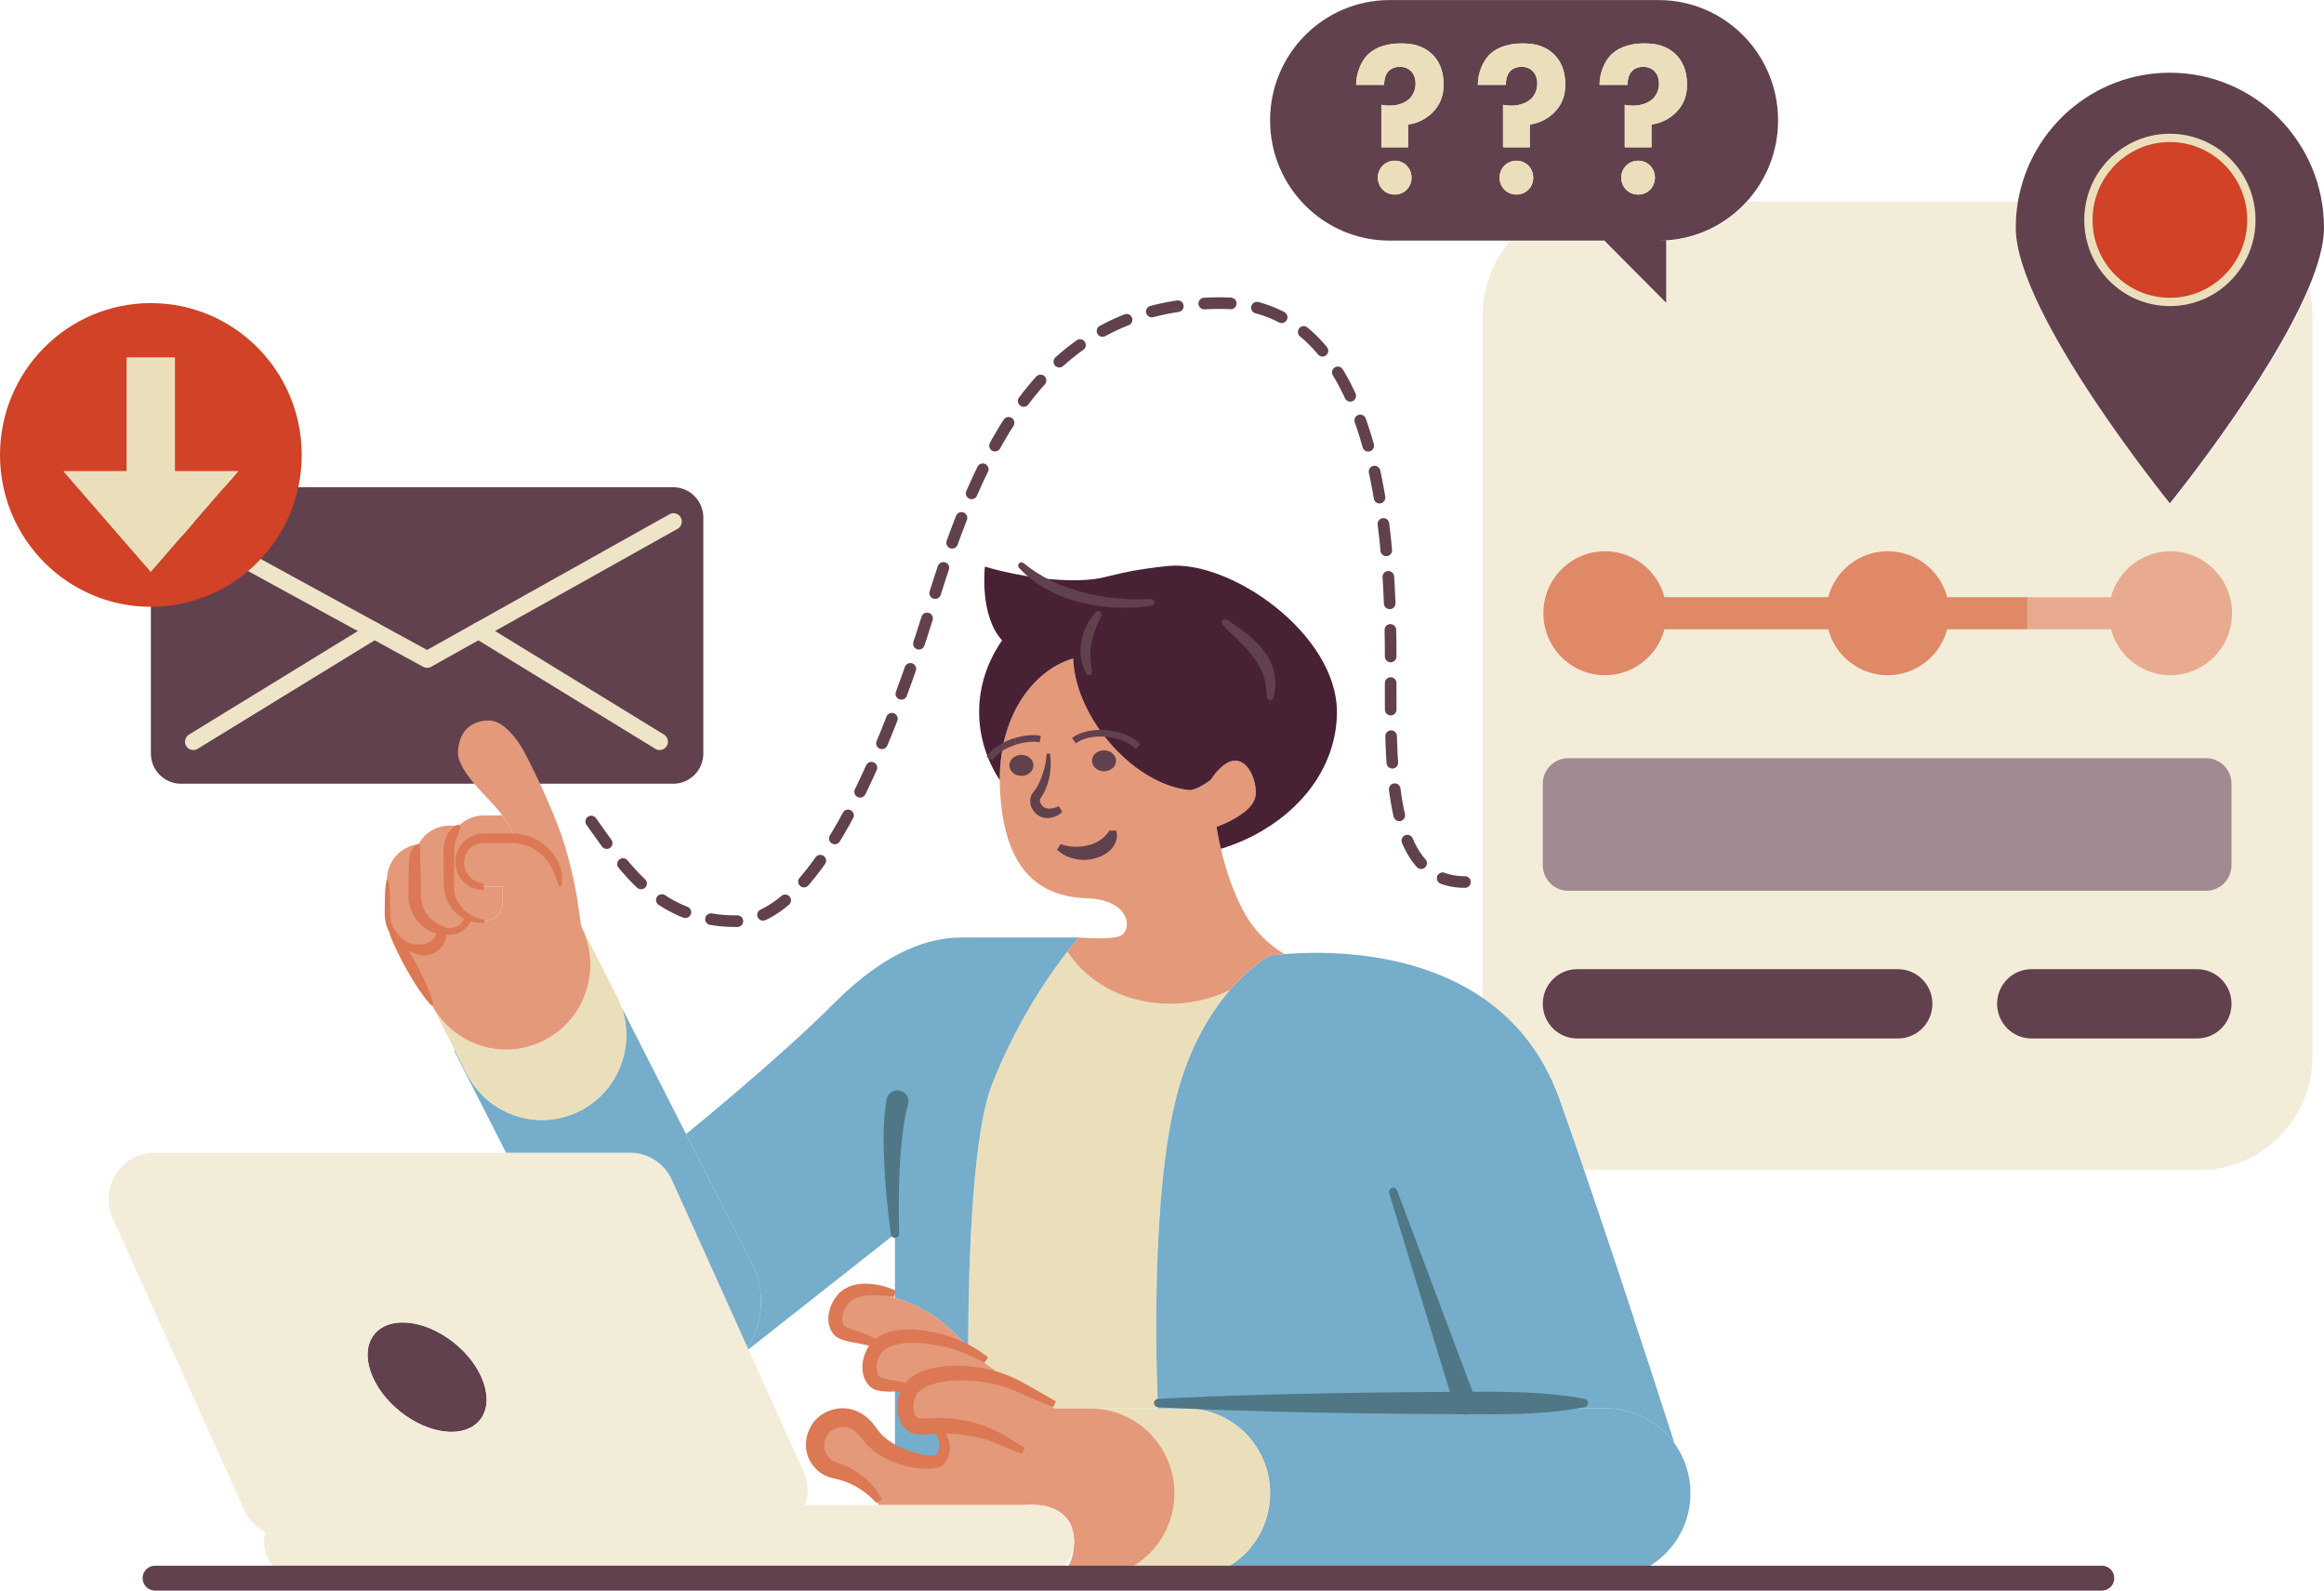 <?xml version="1.0" encoding="UTF-8"?>
<svg width="1400px" height="958px" viewBox="0 0 1400 958" version="1.1" xmlns="http://www.w3.org/2000/svg" xmlns:xlink="http://www.w3.org/1999/xlink">
    <title>sherpa-benefit-proactive</title>
    <g id="Page-1" stroke="none" stroke-width="1" fill="none" fill-rule="evenodd">
        <g id="Artboard" transform="translate(-255, -6170)">
            <g id="sherpa-benefit-proactive" transform="translate(255, 6170.045)">
                <path d="M423.693,311.629 L423.693,453.708 C423.693,463.781 415.583,471.941 405.564,471.941 L109.013,471.941 C98.994,471.941 90.884,463.781 90.884,453.708 L90.884,311.629 C90.884,301.557 98.994,293.386 109.013,293.386 L405.564,293.386 C410.574,293.386 415.103,295.429 418.383,298.729 C421.663,302.03 423.693,306.588 423.693,311.629" id="Fill-1" fill="#61414D"></path>
                <path d="M356.151,494.693 C377.461,524.714 397.705,554.736 443.521,554.736 C489.337,554.736 530.891,461.257 560.724,365.395 C590.558,269.533 628.915,182.489 735.464,182.489 C842.013,182.489 837.751,358.516 837.751,413.202 C837.751,467.888 837.751,531.147 882.501,531.147" id="Stroke-3" stroke="#61414D" stroke-width="7" stroke-linecap="round" stroke-linejoin="round" stroke-dasharray="16"></path>
                <path d="M1307.506,406.617 C1290.337,406.617 1275.898,394.894 1271.658,378.966 L1173.025,378.966 C1168.785,394.894 1154.346,406.617 1137.177,406.617 C1120.008,406.617 1105.569,394.894 1101.33,378.966 L1002.696,378.966 C998.456,394.894 984.017,406.617 966.848,406.617 C946.339,406.617 929.73,389.903 929.73,369.266 C929.73,348.638 946.339,331.915 966.848,331.915 C984.017,331.915 998.466,343.647 1002.696,359.576 L1101.33,359.576 C1105.559,343.647 1120.008,331.915 1137.177,331.915 C1154.346,331.915 1168.795,343.647 1173.025,359.576 L1271.658,359.576 C1275.888,343.647 1290.337,331.915 1307.506,331.915 C1328.005,331.915 1344.624,348.638 1344.624,369.266 C1344.624,389.903 1328.005,406.617 1307.506,406.617 M1391.081,173.635 C1367.593,229.42 1307.506,303.388 1307.506,303.388 C1307.506,303.388 1214.662,189.101 1214.662,137.511 C1214.662,132.007 1215.132,126.624 1216.042,121.381 L1052.853,121.381 C1052.053,122.267 1051.233,123.142 1050.393,123.988 C1037.364,137.089 1019.375,145.199 999.496,145.199 L1004.106,145.199 L1004.106,182.691 L966.848,145.199 L909.652,145.199 C899.382,157.193 893.173,172.8 893.173,189.875 L893.173,636.067 C893.173,673.901 923.651,704.571 961.238,704.571 L1324.935,704.571 C1362.533,704.571 1393.011,673.901 1393.011,636.067 L1393.011,189.875 C1393.011,184.281 1392.341,178.837 1391.081,173.635" id="Fill-5" fill="#F3ECD9"></path>
                <path d="M1307.166,181.796 C1280.058,181.796 1258.079,159.679 1258.079,132.4 C1258.079,128.486 1258.529,124.682 1259.389,121.04 C1264.479,99.235 1283.938,83.004 1307.166,83.004 C1333.084,83.004 1354.313,103.22 1356.123,128.828 C1356.213,130.005 1356.253,131.203 1356.253,132.4 C1356.253,159.679 1334.275,181.796 1307.166,181.796 M1307.166,43.742 C1261.359,43.742 1223.292,77.128 1215.702,121.04 C1214.792,126.282 1214.322,131.666 1214.322,137.17 C1214.322,188.759 1307.166,303.046 1307.166,303.046 C1307.166,303.046 1367.252,229.079 1390.741,173.293 C1396.45,159.739 1400,147.262 1400,137.17 C1400,85.57 1358.433,43.742 1307.166,43.742" id="Fill-7" fill="#61414D"></path>
                <path d="M1356.253,132.4 C1356.253,159.679 1334.275,181.796 1307.166,181.796 C1280.058,181.796 1258.08,159.679 1258.08,132.4 C1258.08,128.486 1258.529,124.682 1259.39,121.04 C1264.479,99.235 1283.938,83.004 1307.166,83.004 C1333.085,83.004 1354.313,103.219 1356.123,128.828 C1356.213,130.005 1356.253,131.203 1356.253,132.4" id="Fill-9" fill="#D14226"></path>
                <path d="M1356.253,132.4 C1356.253,159.679 1334.275,181.796 1307.166,181.796 C1280.058,181.796 1258.08,159.679 1258.08,132.4 C1258.08,128.486 1258.529,124.682 1259.39,121.04 C1264.479,99.235 1283.938,83.004 1307.166,83.004 C1333.085,83.004 1354.313,103.219 1356.123,128.828 C1356.213,130.005 1356.253,131.203 1356.253,132.4 Z" id="Stroke-11" stroke="#EBDFBB" stroke-width="5"></path>
                <path d="M271.922,862.268 C253.843,862.268 232.635,847.517 224.555,829.324 C216.476,811.131 224.575,796.39 242.654,796.39 C260.733,796.39 281.941,811.131 290.021,829.324 C298.1,847.517 290.001,862.268 271.922,862.268" id="Fill-13" fill="#61414D"></path>
                <path d="M1344.623,369.266 C1344.623,389.904 1328.004,406.617 1307.505,406.617 C1290.336,406.617 1275.897,394.895 1271.658,378.966 L1221.331,378.966 L1221.331,359.576 L1271.658,359.576 C1275.888,343.647 1290.336,331.915 1307.505,331.915 C1328.004,331.915 1344.623,348.638 1344.623,369.266" id="Fill-15" fill="#E8AB8F"></path>
                <path d="M1221.332,359.576 L1221.332,378.966 L1173.025,378.966 C1168.785,394.895 1154.346,406.617 1137.177,406.617 C1120.008,406.617 1105.569,394.895 1101.33,378.966 L1002.696,378.966 C998.456,394.895 984.017,406.617 966.848,406.617 C946.34,406.617 929.731,389.904 929.731,369.266 C929.731,348.638 946.34,331.915 966.848,331.915 C984.017,331.915 998.466,343.647 1002.696,359.576 L1101.33,359.576 C1105.559,343.647 1120.008,331.915 1137.177,331.915 C1154.346,331.915 1168.795,343.647 1173.025,359.576 L1221.332,359.576 Z" id="Fill-17" fill="#DF8967"></path>
                <path d="M1009.655,67.629 C1006.405,70.899 1001.475,74.029 994.856,74.944 L994.856,88.659 L978.767,88.659 L978.767,63.061 C980.327,63.453 982.017,63.584 983.827,63.584 C988.886,63.584 993.306,61.883 996.026,59.146 C997.976,57.054 999.406,53.924 999.406,50.392 C999.406,46.87 998.236,44.385 996.676,42.825 C995.246,41.387 993.176,40.209 989.926,40.209 C986.166,40.209 984.087,41.779 983.307,42.564 C981.887,43.872 980.457,46.478 980.457,51.046 L963.588,51.046 C963.588,44.254 966.438,37.342 970.077,33.417 C973.577,29.765 979.677,26.112 990.576,26.112 C997.326,26.112 1004.075,27.41 1009.525,32.763 C1013.155,36.295 1016.274,42.041 1016.274,50.785 C1016.274,57.838 1014.065,63.192 1009.655,67.629 M986.816,117.125 C981.107,117.125 976.687,112.688 976.687,106.942 C976.687,101.197 981.107,96.749 986.816,96.749 C992.526,96.749 996.936,101.197 996.936,106.942 C996.936,112.688 992.526,117.125 986.816,117.125 M936.34,67.629 C933.09,70.899 928.16,74.029 921.54,74.944 L921.54,88.659 L905.451,88.659 L905.451,63.061 C907.011,63.453 908.691,63.584 910.511,63.584 C915.571,63.584 919.981,61.883 922.71,59.146 C924.66,57.054 926.08,53.924 926.08,50.392 C926.08,46.87 924.92,44.385 923.361,42.825 C921.93,41.387 919.851,40.209 916.611,40.209 C912.851,40.209 910.771,41.779 909.991,42.564 C908.561,43.872 907.142,46.478 907.142,51.046 L890.272,51.046 C890.272,44.254 893.122,37.342 896.752,33.417 C900.262,29.765 906.362,26.112 917.261,26.112 C924.01,26.112 930.76,27.41 936.21,32.763 C939.839,36.295 942.949,42.041 942.949,50.785 C942.949,57.838 940.749,63.192 936.34,67.629 M913.501,117.125 C907.791,117.125 903.372,112.688 903.372,106.942 C903.372,101.197 907.791,96.749 913.501,96.749 C919.211,96.749 923.62,101.197 923.62,106.942 C923.62,112.688 919.211,117.125 913.501,117.125 M863.014,67.629 C859.774,70.899 854.845,74.029 848.225,74.944 L848.225,88.659 L832.136,88.659 L832.136,63.061 C833.686,63.453 835.376,63.584 837.196,63.584 C842.256,63.584 846.665,61.883 849.395,59.146 C851.335,57.054 852.765,53.924 852.765,50.392 C852.765,46.87 851.595,44.385 850.045,42.825 C848.615,41.387 846.535,40.209 843.296,40.209 C839.526,40.209 837.456,41.779 836.676,42.564 C835.246,43.872 833.816,46.478 833.816,51.046 L816.947,51.046 C816.947,44.254 819.807,37.342 823.437,33.417 C826.947,29.765 833.046,26.112 843.945,26.112 C850.695,26.112 857.435,27.41 862.884,32.763 C866.524,36.295 869.634,42.041 869.634,50.785 C869.634,57.838 867.434,63.192 863.014,67.629 M840.176,117.125 C834.466,117.125 830.056,112.688 830.056,106.942 C830.056,101.197 834.466,96.749 840.176,96.749 C845.885,96.749 850.305,101.197 850.305,106.942 C850.305,112.688 845.885,117.125 840.176,117.125 M999.156,0 L837.086,0 C817.207,0 799.218,8.111 786.189,21.212 C773.17,34.323 765.111,52.425 765.111,72.429 C765.111,112.426 797.339,144.857 837.086,144.857 L966.508,144.857 L1003.765,182.349 L1003.765,144.857 L999.156,144.857 C1019.034,144.857 1037.023,136.747 1050.052,123.646 C1050.892,122.8 1051.712,121.925 1052.512,121.04 C1064.081,108.18 1071.131,91.134 1071.131,72.429 C1071.131,32.431 1038.903,0 999.156,0" id="Fill-19" fill="#61414D"></path>
                <path d="M942.949,50.785 C942.949,57.839 940.749,63.192 936.34,67.629 C933.09,70.9 928.16,74.029 921.54,74.944 L921.54,88.659 L905.451,88.659 L905.451,63.061 C907.011,63.453 908.691,63.584 910.511,63.584 C915.571,63.584 919.98,61.884 922.71,59.147 C924.66,57.054 926.08,53.924 926.08,50.393 C926.08,46.871 924.92,44.385 923.36,42.826 C921.93,41.387 919.851,40.21 916.611,40.21 C912.851,40.21 910.771,41.779 909.991,42.564 C908.561,43.872 907.142,46.478 907.142,51.046 L890.272,51.046 C890.272,44.254 893.122,37.342 896.752,33.417 C900.262,29.765 906.361,26.112 917.261,26.112 C924.01,26.112 930.76,27.41 936.209,32.763 C939.839,36.295 942.949,42.041 942.949,50.785" id="Fill-21" fill="#EBDFBB"></path>
                <path d="M850.305,106.942 C850.305,112.688 845.885,117.125 840.176,117.125 C834.466,117.125 830.056,112.688 830.056,106.942 C830.056,101.196 834.466,96.749 840.176,96.749 C845.885,96.749 850.305,101.196 850.305,106.942" id="Fill-23" fill="#EBDFBB"></path>
                <path d="M869.634,50.785 C869.634,57.839 867.434,63.192 863.015,67.629 C859.775,70.9 854.845,74.029 848.225,74.944 L848.225,88.659 L832.136,88.659 L832.136,63.061 C833.686,63.453 835.376,63.584 837.196,63.584 C842.256,63.584 846.666,61.884 849.396,59.147 C851.335,57.054 852.765,53.924 852.765,50.393 C852.765,46.871 851.595,44.385 850.045,42.826 C848.616,41.387 846.536,40.21 843.296,40.21 C839.526,40.21 837.456,41.779 836.676,42.564 C835.246,43.872 833.816,46.478 833.816,51.046 L816.947,51.046 C816.947,44.254 819.807,37.342 823.437,33.417 C826.947,29.765 833.046,26.112 843.946,26.112 C850.695,26.112 857.435,27.41 862.884,32.763 C866.524,36.295 869.634,42.041 869.634,50.785" id="Fill-25" fill="#EBDFBB"></path>
                <path d="M923.621,106.942 C923.621,112.688 919.211,117.125 913.502,117.125 C907.792,117.125 903.372,112.688 903.372,106.942 C903.372,101.196 907.792,96.749 913.502,96.749 C919.211,96.749 923.621,101.196 923.621,106.942" id="Fill-27" fill="#EBDFBB"></path>
                <path d="M996.936,106.942 C996.936,112.688 992.526,117.125 986.817,117.125 C981.107,117.125 976.687,112.688 976.687,106.942 C976.687,101.196 981.107,96.749 986.817,96.749 C992.526,96.749 996.936,101.196 996.936,106.942" id="Fill-29" fill="#EBDFBB"></path>
                <path d="M1016.275,50.785 C1016.275,57.839 1014.065,63.192 1009.656,67.629 C1006.406,70.9 1001.476,74.029 994.857,74.944 L994.857,88.659 L978.767,88.659 L978.767,63.061 C980.327,63.453 982.017,63.584 983.827,63.584 C988.887,63.584 993.306,61.884 996.026,59.147 C997.976,57.054 999.406,53.924 999.406,50.393 C999.406,46.871 998.236,44.385 996.676,42.826 C995.246,41.387 993.176,40.21 989.927,40.21 C986.167,40.21 984.087,41.779 983.307,42.564 C981.887,43.872 980.457,46.478 980.457,51.046 L963.588,51.046 C963.588,44.254 966.438,37.342 970.078,33.417 C973.578,29.765 979.677,26.112 990.577,26.112 C997.326,26.112 1004.076,27.41 1009.525,32.763 C1013.155,36.295 1016.275,42.041 1016.275,50.785" id="Fill-31" fill="#EBDFBB"></path>
                <path d="M1344.284,471.992 L1344.284,520.995 C1344.284,529.508 1337.425,536.411 1328.955,536.411 L944.71,536.411 C936.25,536.411 929.391,529.508 929.391,520.995 L929.391,471.992 C929.391,463.469 936.25,456.566 944.71,456.566 L1328.955,456.566 C1337.425,456.566 1344.284,463.469 1344.284,471.992" id="Fill-33" fill="#A18A91"></path>
                <path d="M1164.095,604.492 C1164.095,610.258 1161.775,615.47 1158.025,619.243 C1154.276,623.017 1149.086,625.351 1143.366,625.351 L950.119,625.351 C938.669,625.351 929.39,616.013 929.39,604.492 C929.39,598.726 931.71,593.514 935.46,589.741 C939.209,585.967 944.399,583.633 950.119,583.633 L1143.366,583.633 C1154.816,583.633 1164.095,592.971 1164.095,604.492" id="Fill-35" fill="#61414D"></path>
                <path d="M1344.284,604.492 C1344.284,610.258 1341.964,615.47 1338.214,619.243 C1334.464,623.017 1329.275,625.351 1323.555,625.351 L1223.802,625.351 C1212.352,625.351 1203.073,616.013 1203.073,604.492 C1203.073,598.726 1205.393,593.514 1209.143,589.741 C1212.893,585.967 1218.082,583.633 1223.802,583.633 L1323.555,583.633 C1335.004,583.633 1344.284,592.971 1344.284,604.492" id="Fill-37" fill="#61414D"></path>
                <path d="M624.4,842.576 L624.33,842.687 L614.451,837.736 C608.631,834.818 602.471,832.654 596.052,831.256 C591.872,830.33 587.593,829.747 583.213,829.485 C580.143,829.294 577.033,829.274 573.883,829.414 C573.883,829.414 565.304,829.414 557.604,832.524 L557.594,832.524 C554.255,833.872 551.075,835.814 548.855,838.581 C545.765,837.927 542.615,837.444 539.396,837.122 C539.396,837.122 539.306,837.122 539.136,837.112 C537.596,837.062 529.546,836.679 527.356,834.778 C522.777,830.803 522.637,822.361 527.006,815.257 C527.776,814.13 528.686,813.154 529.706,812.319 C532.356,810.105 535.726,808.787 539.136,808.012 C547.025,806.231 555.135,807.408 555.135,807.408 C565.164,808.415 574.593,811.011 583.203,815.126 C586.853,816.877 590.362,818.899 593.692,821.194 C593.832,821.284 593.972,821.375 594.112,821.475 L624.4,842.576 Z" id="Fill-39" fill="#E4997A"></path>
                <path d="M741.032,596.09 C734.482,603.667 727.463,613.598 721.193,626.357 C715.854,637.214 711.054,650.114 707.534,665.339 C691.725,733.752 697.605,848.13 697.605,848.13 L635.199,848.13 L624.33,842.686 L624.399,842.576 L594.112,821.475 C593.971,821.374 593.831,821.284 593.691,821.193 L583.212,810.95 C583.472,751.693 586.382,681.549 597.661,652.831 C611.7,617.12 630.069,589.982 640.869,575.734 C641.608,574.748 642.318,573.822 642.988,572.967 C645.958,577.605 649.668,581.983 654.128,585.957 C677.276,606.615 713.144,610.016 741.032,596.09" id="Fill-41" fill="#EBDFBB"></path>
                <path d="M1018.365,899.247 C1018.365,913.364 1012.674,926.143 1003.486,935.401 C994.287,944.648 981.587,950.373 967.558,950.373 L719.573,950.373 L719.573,950.102 C731.503,948.864 742.202,943.481 750.231,935.401 C759.431,926.143 765.111,913.364 765.111,899.247 C765.111,872.803 745.162,851.049 719.573,848.402 L719.573,848.131 L967.558,848.131 C984.527,848.131 999.556,856.502 1008.795,869.372 C1014.814,877.774 1018.365,888.088 1018.365,899.247" id="Fill-43" fill="#75ADCA"></path>
                <path d="M765.111,899.247 C765.111,913.364 759.431,926.143 750.232,935.401 C742.202,943.481 731.503,948.864 719.574,950.102 C717.844,950.283 716.094,950.373 714.314,950.373 L656.728,950.373 C670.757,950.373 683.456,944.648 692.656,935.401 C701.845,926.143 707.535,913.364 707.535,899.247 C707.535,871.012 684.786,848.131 656.728,848.131 L714.314,848.131 C716.094,848.131 717.844,848.221 719.574,848.402 C745.162,851.049 765.111,872.803 765.111,899.247" id="Fill-45" fill="#EBDFBB"></path>
                <path d="M448.151,814.764 L448.151,814.774 C443.671,820.741 437.832,825.792 430.782,829.425 C423.373,833.248 415.453,835.06 407.663,835.06 C389.205,835.06 371.396,824.897 362.407,807.227 L273.562,632.677 L274.002,632.445 L281.232,646.643 C290.221,664.313 308.03,674.465 326.489,674.465 C334.278,674.465 342.198,672.654 349.607,668.83 C372.426,657.078 382.635,630.342 374.476,606.656 L413.293,682.918 L413.293,682.928 L452.841,760.619 C462.02,778.65 459.53,799.61 448.151,814.764" id="Fill-47" fill="#75ADCA"></path>
                <path d="M349.607,668.83 C342.198,672.654 334.278,674.465 326.488,674.465 C308.03,674.465 290.221,664.312 281.231,646.643 L274.002,632.445 L260.123,605.176 L260.143,605.166 C265.572,615.359 273.992,622.956 283.751,627.424 C290.361,630.463 297.58,632.063 304.9,632.063 C312.689,632.063 320.609,630.251 328.018,626.428 C342.397,619.022 351.767,605.669 354.686,590.868 L354.697,590.868 C356.786,580.292 355.577,568.972 350.547,558.568 L350.557,558.558 L371.665,600.024 C372.775,602.198 373.705,604.411 374.475,606.655 C382.635,630.342 372.426,657.077 349.607,668.83" id="Fill-49" fill="#EBDFBB"></path>
                <path d="M354.697,590.868 L354.687,590.868 C351.767,605.67 342.398,619.022 328.019,626.428 C320.609,630.252 312.689,632.063 304.9,632.063 C297.581,632.063 290.361,630.463 283.751,627.424 C273.992,622.957 265.573,615.36 260.143,605.166 C259.963,604.855 259.803,604.543 259.643,604.231 L236.194,561.557 C239.954,567.775 246.754,571.931 254.523,571.931 C260.763,571.931 265.823,566.839 265.823,560.56 L265.823,560.248 C267.453,560.651 269.142,560.862 270.892,560.862 C276.132,560.862 280.542,557.27 281.812,552.39 C284.731,553.889 288.031,554.734 291.521,554.734 C297.76,554.734 302.82,549.643 302.82,543.364 L302.82,533.895 L291.111,533.895 C290.961,533.895 290.801,533.895 290.651,533.885 C287.461,533.785 284.541,532.658 282.191,530.796 C278.802,528.14 276.632,523.984 276.632,519.325 C276.632,514.666 278.802,510.521 282.191,507.854 C284.651,505.912 287.741,504.755 291.111,504.755 L308.07,504.755 C308.91,504.755 309.75,504.795 310.57,504.876 C308.79,501.243 306.71,497.41 304.32,493.636 C303.83,492.871 303.34,492.107 302.82,491.352 C302.75,491.241 302.68,491.131 302.6,491.02 C296.231,481.561 275.252,465.14 275.902,452.552 C276.552,439.964 284.211,433.876 294.461,433.876 C302.54,433.876 309.66,442.832 313.689,449.141 C317.719,455.45 334.008,488.333 340.318,509.454 C343.138,518.872 345.437,528.452 347.227,538.152 C347.227,538.162 347.237,538.182 347.237,538.202 L350.077,557.612 C350.227,557.914 350.377,558.216 350.527,558.518 L350.537,558.528 C350.537,558.538 350.537,558.548 350.547,558.568 C355.577,568.972 356.787,580.293 354.697,590.868" id="Fill-51" fill="#E4997A"></path>
                <path d="M1008.795,869.371 C999.556,856.503 984.527,848.13 967.558,848.13 L697.605,848.13 C697.605,848.13 691.725,733.753 707.534,665.338 C711.054,650.115 715.854,637.215 721.193,626.357 C727.463,613.598 734.483,603.667 741.032,596.091 C753.971,581.128 765.111,575.391 765.111,575.391 C765.501,575.341 765.901,575.302 766.311,575.251 C768.55,575 770.99,574.759 773.61,574.547 C816.967,571.096 908.872,576.146 939.529,662.26 C963.148,728.601 993.576,822.088 1008.795,869.371" id="Fill-53" fill="#75ADCA"></path>
                <path d="M649.898,564.565 C649.898,564.565 647.258,567.493 642.989,572.967 C642.319,573.822 641.609,574.748 640.869,575.734 C630.069,589.982 611.7,617.12 597.662,652.831 C586.382,681.549 583.472,751.693 583.212,810.95 L573.473,801.431 C564.064,792.234 552.424,785.513 539.135,781.608 L539.135,743.06 L448.151,814.774 L448.151,814.764 C459.53,799.61 462.02,778.65 452.841,760.619 L413.293,682.928 L413.293,682.917 C413.293,682.917 469.19,637.587 502.197,604.381 C535.195,571.176 561.554,564.565 578.983,564.565 L638.959,564.565 L649.898,564.565 Z" id="Fill-55" fill="#75ADCA"></path>
                <path d="M566.153,881.446 C563.793,884.082 550.804,883.237 539.135,877.864 L539.135,837.112 C539.305,837.122 539.395,837.122 539.395,837.122 C542.615,837.444 545.764,837.927 548.854,838.581 C548.194,839.386 547.624,840.271 547.154,841.227 C543.835,848.885 545.174,857.226 550.274,860.496 C552.964,862.237 562.523,861.09 562.523,861.09 C571.313,869.069 569.733,877.451 566.153,881.446" id="Fill-57" fill="#75ADCA"></path>
                <path d="M773.61,574.547 C770.99,574.758 768.55,575 766.31,575.251 C765.901,575.302 765.5,575.342 765.111,575.392 C765.111,575.392 753.971,581.128 741.032,596.09 C713.144,610.017 677.276,606.616 654.128,585.958 C649.668,581.983 645.958,577.606 642.988,572.967 C647.258,567.493 649.898,564.565 649.898,564.565 C658.667,565.159 670.166,565.501 674.646,563.64 C682.326,560.47 681.416,541.845 654.798,540.939 C647.598,540.698 640.659,539.52 634.319,536.944 C617.21,530.011 604.421,512.905 602.441,476.45 C602.321,474.176 602.261,471.962 602.261,469.779 C602.271,426.953 625.64,402.341 646.508,396.525 C646.938,411.488 653.838,429.228 666.587,444.985 C679.096,460.441 694.595,470.745 708.834,474.397 C711.714,475.142 714.544,475.615 717.284,475.796 L717.334,475.796 C720.613,475.081 724.503,473.19 729.223,469.758 C736.002,459.646 741.822,457.07 746.312,458.348 C753.591,460.431 757.411,472.616 756.301,479.438 C755.631,483.534 752.241,487.126 748.232,490.034 C741.422,494.965 732.833,497.913 732.833,497.913 C732.833,497.913 733.613,503.286 735.472,511.155 C738.332,523.25 743.732,541.251 752.751,554.734 C757.481,561.808 763.271,567.262 768.96,571.408 C770.52,572.555 772.08,573.601 773.61,574.547" id="Fill-59" fill="#E4997A"></path>
                <path d="M276.632,519.325 C276.632,523.984 278.802,528.14 282.191,530.796 C284.541,532.658 287.461,533.784 290.651,533.885 C290.801,533.895 290.961,533.895 291.111,533.895 L302.82,533.895 L302.82,543.364 C302.82,549.643 297.761,554.734 291.521,554.734 C288.031,554.734 284.731,553.889 281.812,552.39 C277.742,550.317 274.432,546.966 272.372,542.871 C270.902,539.953 270.082,536.652 270.082,533.171 L270.082,512.593 C270.082,506.536 272.562,501.062 276.562,497.148 C280.422,493.354 285.701,491.02 291.521,491.02 L302.6,491.02 C302.68,491.13 302.75,491.241 302.82,491.352 C303.34,492.106 303.83,492.871 304.32,493.636 C306.71,497.409 308.79,501.243 310.57,504.875 C309.75,504.795 308.91,504.755 308.07,504.755 L291.111,504.755 C287.741,504.755 284.652,505.912 282.191,507.854 C278.802,510.52 276.632,514.666 276.632,519.325" id="Fill-61" fill="#E4997A"></path>
                <path d="M281.812,552.39 C280.542,557.27 276.132,560.862 270.893,560.862 C269.143,560.862 267.453,560.651 265.823,560.249 C260.863,559.041 256.574,556.093 253.634,552.088 C251.004,548.506 249.454,544.089 249.454,539.299 L249.454,518.722 C249.454,514.968 250.404,511.436 252.084,508.357 C255.734,501.676 262.783,497.148 270.893,497.148 L276.562,497.148 C272.563,501.062 270.083,506.536 270.083,512.594 L270.083,533.171 C270.083,536.653 270.903,539.953 272.373,542.871 C274.433,546.966 277.742,550.317 281.812,552.39" id="Fill-63" fill="#E4997A"></path>
                <path d="M265.823,560.248 L265.823,560.56 C265.823,566.839 260.763,571.93 254.524,571.93 C246.754,571.93 239.955,567.775 236.195,561.556 C236.055,561.325 235.925,561.093 235.805,560.862 C234.075,557.753 233.095,554.18 233.095,550.367 L233.095,529.789 C233.095,518.711 241.395,509.574 252.084,508.357 C250.404,511.436 249.454,514.968 249.454,518.721 L249.454,539.298 C249.454,544.088 251.004,548.505 253.634,552.087 C256.574,556.092 260.863,559.041 265.823,560.248" id="Fill-65" fill="#E4997A"></path>
                <path d="M593.692,821.193 C590.362,818.899 586.853,816.876 583.203,815.125 C574.593,811.01 565.164,808.414 555.135,807.408 C555.135,807.408 547.025,806.23 539.136,808.011 C535.726,808.786 532.356,810.104 529.706,812.318 C525.647,810.507 521.387,808.987 516.947,807.78 C516.947,807.78 507.498,805.948 505.458,803.473 C501.598,798.784 502.838,790.443 508.318,784.154 C517.407,774.695 537.336,781.085 537.336,781.085 C537.936,781.246 538.536,781.417 539.136,781.608 C552.425,785.512 564.064,792.234 573.473,801.431 L583.213,810.95 L593.692,821.193 Z" id="Fill-67" fill="#E4997A"></path>
                <path d="M707.534,899.247 C707.534,913.364 701.844,926.143 692.655,935.401 C683.456,944.648 670.756,950.373 656.727,950.373 L631.709,950.373 C638.139,949.417 647.028,945.071 647.028,928.397 C647.028,902.255 616.44,906.411 616.44,906.411 L529.535,906.411 C529.535,906.411 521.546,892.686 503.617,888.138 C500.797,887.424 498.138,886.136 496.018,884.133 C488.378,876.959 490.568,867.319 494.818,861.966 C499.067,856.623 512.986,850.304 523.826,865.87 C527.506,871.153 533.145,875.107 539.135,877.865 C550.804,883.238 563.793,884.083 566.153,881.447 C569.733,877.452 571.313,869.07 562.523,861.091 C562.523,861.091 552.964,862.238 550.274,860.497 C545.174,857.227 543.835,848.885 547.154,841.228 C547.624,840.272 548.194,839.386 548.854,838.581 C551.074,835.814 554.254,833.872 557.594,832.524 L557.604,832.524 C565.303,829.415 573.883,829.415 573.883,829.415 C577.032,829.274 580.142,829.294 583.212,829.485 C587.592,829.747 591.872,830.33 596.051,831.256 C602.471,832.655 608.63,834.818 614.45,837.736 L624.329,842.687 L635.199,848.131 L656.727,848.131 C684.785,848.131 707.534,871.012 707.534,899.247" id="Fill-69" fill="#E4997A"></path>
                <path d="M805.368,428.734 C805.368,458.045 787.819,484.016 760.841,499.995 C753.101,504.604 744.582,508.367 735.472,511.154 C733.613,503.285 732.833,497.912 732.833,497.912 C732.833,497.912 741.422,494.964 748.232,490.033 C752.241,487.125 755.631,483.533 756.301,479.438 C757.411,472.616 753.591,460.43 746.312,458.347 C741.822,457.069 736.002,459.645 729.223,469.758 C724.503,473.189 720.613,475.081 717.334,475.795 L717.284,475.795 C714.544,475.614 711.714,475.141 708.834,474.397 C694.595,470.744 679.096,460.44 666.587,444.984 C653.838,429.227 646.938,411.487 646.508,396.525 C625.64,402.341 602.271,426.953 602.261,469.778 C594.331,457.522 589.842,443.556 589.842,428.734 C589.842,413.057 594.861,398.336 603.661,385.597 C589.842,370.463 593.312,341.212 593.312,341.212 C593.312,341.212 620.25,349.534 646.948,349.403 C669.397,349.292 665.557,344.895 703.294,340.84 C741.032,336.785 805.368,381.683 805.368,428.734" id="Fill-71" fill="#482234"></path>
                <path d="M672.353,500.144 C673.905,504.272 671.822,509.157 668.785,512.044 C660.069,519.843 645.057,519.73 636.735,511.608 C636.735,511.608 638.989,508.303 638.989,508.303 C641.864,509.336 644.775,509.837 647.674,509.909 C655.685,510.11 663.972,507.134 668.353,500.144 C668.353,500.144 672.353,500.144 672.353,500.144" id="Fill-73" fill="#61414D"></path>
                <path d="M646.948,446.013 C651.445,442.562 659.1,440.796 667.501,441.773 C675.222,442.672 681.804,445.682 685.61,449.573" id="Stroke-75" stroke="#61414D" stroke-width="4"></path>
                <path d="M603.406,450.059 C605.33,448.919 607.537,447.876 609.937,447.006 C610.517,446.794 611.091,446.603 611.666,446.419" id="Stroke-77" stroke="#61414D" stroke-width="4"></path>
                <path d="M611.666,446.419 C617.244,444.675 622.656,444.247 626.626,445.05" id="Stroke-79" stroke="#61414D" stroke-width="4"></path>
                <path d="M596.048,456.791 C597.374,454.482 599.953,452.109 603.405,450.059" id="Stroke-81" stroke="#61414D" stroke-width="4"></path>
                <path d="M632.479,453.724 C633.991,462.564 632.14,473.471 626.654,480.92 C625.816,482.531 627.343,485.048 628.789,485.998 C631.411,487.787 634.789,486.764 637.804,485.558 L639.999,488.902 C636.265,492.469 630.081,494.103 625.474,491.065 C621.713,488.611 619.592,483.931 621.021,479.458 C621.317,478.633 621.814,477.819 622.413,477.155 C625.157,474.006 626.853,469.747 628.214,465.734 C629.479,461.922 630.276,457.948 630.529,453.874 L632.479,453.724 Z" id="Fill-83" fill="#61414D"></path>
                <path d="M622.56,460.901 C622.56,464.391 619.307,467.22 615.307,467.22 C611.308,467.22 608.065,464.391 608.065,460.901 C608.065,457.402 611.308,454.573 615.307,454.573 C619.307,454.573 622.56,457.402 622.56,460.901" id="Fill-85" fill="#61414D"></path>
                <path d="M672.319,458.126 C672.319,461.625 669.076,464.454 665.066,464.454 C661.067,464.454 657.824,461.625 657.824,458.126 C657.824,454.636 661.067,451.807 665.066,451.807 C669.076,451.807 672.319,454.636 672.319,458.126" id="Fill-87" fill="#61414D"></path>
                <path d="M647.028,928.397 C647.028,940.532 637.249,950.373 625.189,950.373 L180.878,950.373 C174.848,950.373 169.389,947.908 165.439,943.933 C161.489,939.959 159.039,934.465 159.039,928.397 C159.039,926.395 159.309,924.462 159.809,922.621 C163.669,924.614 168.009,925.71 172.518,925.71 L458.62,925.71 C471.429,925.71 481.539,917.298 485.128,906.411 L625.189,906.411 C631.219,906.411 636.679,908.866 640.629,912.851 C644.578,916.825 647.028,922.329 647.028,928.397" id="Fill-89" fill="#F3ECD9"></path>
                <line x1="93.422" y1="950.374" x2="1266.151" y2="950.374" id="Stroke-91" stroke="#61414D" stroke-width="15" stroke-linecap="round" stroke-linejoin="round"></line>
                <path d="M271.922,862.268 C253.843,862.268 232.635,847.517 224.555,829.324 C216.476,811.131 224.575,796.39 242.654,796.39 C260.733,796.39 281.941,811.131 290.021,829.324 C298.1,847.517 290.001,862.268 271.922,862.268 M484.018,886.035 L404.814,710.579 C400.294,700.557 390.365,694.117 379.425,694.117 L93.324,694.117 C73.035,694.117 59.536,715.218 67.925,733.793 L147.12,909.259 C149.78,915.145 154.31,919.794 159.809,922.622 C163.669,924.614 168.009,925.711 172.518,925.711 L458.62,925.711 C471.429,925.711 481.539,917.299 485.129,906.411 C487.228,900.072 487.108,892.877 484.018,886.035" id="Fill-93" fill="#F3ECD9"></path>
                <path d="M257.289,402.149 C256.468,402.149 255.647,401.946 254.902,401.539 L102.949,318.47 C100.523,317.143 99.624,314.089 100.943,311.647 C102.26,309.207 105.293,308.3 107.722,309.628 L257.261,391.377 L403.31,309.652 C405.726,308.3 408.768,309.176 410.109,311.604 C411.451,314.032 410.583,317.095 408.169,318.446 L259.719,401.515 C258.964,401.938 258.126,402.149 257.289,402.149" id="Fill-95" fill="#EEE4C7"></path>
                <path d="M116.452,451.672 C114.765,451.672 113.119,450.813 112.177,449.258 C110.74,446.885 111.487,443.788 113.846,442.343 L222.944,375.468 C225.304,374.023 228.378,374.775 229.816,377.147 C231.252,379.52 230.505,382.617 228.147,384.062 L119.049,450.937 C118.236,451.434 117.338,451.672 116.452,451.672" id="Fill-97" fill="#EEE4C7"></path>
                <path d="M397.382,451.672 C396.495,451.672 395.598,451.434 394.786,450.937 L285.687,384.062 C283.329,382.617 282.582,379.52 284.018,377.147 C285.456,374.774 288.533,374.025 290.89,375.468 L399.988,442.343 C402.347,443.788 403.094,446.885 401.657,449.258 C400.715,450.813 399.068,451.672 397.382,451.672" id="Fill-99" fill="#EEE4C7"></path>
                <path d="M90.884,344.332 L38.287,283.767 L76.425,283.767 L76.425,215.333 L105.333,215.333 L105.333,283.767 L143.47,283.767 L90.884,344.332 Z M90.884,182.49 C40.687,182.49 4.26325641e-14,223.434 4.26325641e-14,273.946 C4.26325641e-14,324.449 40.687,365.392 90.884,365.392 C141.071,365.392 181.758,324.449 181.758,273.946 C181.758,223.434 141.071,182.49 90.884,182.49 L90.884,182.49 Z" id="Fill-101" fill="#D14226"></path>
                <polygon id="Fill-103" fill="#EBDFBB" points="143.47 283.767 90.885 344.332 38.288 283.767 76.424 283.767 76.424 215.333 105.334 215.333 105.334 283.767"></polygon>
                <path d="M281.034,549.209 L281.021,549.252 C278.056,546.858 275.785,543.733 274.556,540.256 C273.805,538.159 273.426,535.95 273.419,533.74 L273.545,526.139 L273.591,518.448 L273.583,514.602 L273.574,512.679 C273.582,512.106 273.589,511.576 273.633,511.025 C273.71,509.934 273.88,508.851 274.144,507.789 C274.402,506.724 274.797,505.705 275.153,504.658 C275.881,502.551 276.702,500.465 277.52,497.811 L276.238,496.485 C273.409,497.413 271.22,499.56 269.761,502.086 C269.026,503.355 268.521,504.746 268.129,506.161 C267.737,507.576 267.471,509.028 267.332,510.491 C267.252,511.217 267.241,511.969 267.225,512.679 L267.215,514.602 L267.207,518.448 L267.254,526.139 L267.31,529.985 L267.343,531.908 L267.399,533.922 C267.541,536.838 268.228,539.728 269.412,542.375 C270.589,545.029 272.279,547.404 274.281,549.426 C275.883,550.994 277.702,552.315 279.66,553.331 C279.31,554.12 278.869,554.867 278.304,555.522 C277.43,556.583 276.306,557.421 275.071,558.002 C273.823,558.568 272.478,558.857 271.083,558.849 C270.183,558.843 269.287,558.767 268.399,558.636 L268.316,558.281 L266.759,557.67 L266.749,557.666 C262.626,556.184 259.106,553.475 256.758,549.996 C255.579,548.259 254.728,546.335 254.17,544.345 C253.902,543.346 253.711,542.328 253.606,541.298 C253.496,540.258 253.509,539.305 253.506,537.962 C253.515,532.954 253.426,527.945 253.302,522.937 L253.191,519.18 L253.161,517.521 L253.145,515.916 L253.093,512.539 C253.063,511.348 253.043,510.099 252.909,508.638 L251.892,508.076 C250.568,508.815 249.533,509.861 248.709,511.045 C247.88,512.228 247.277,513.563 246.893,514.957 C246.701,515.654 246.562,516.367 246.472,517.085 C246.439,517.445 246.396,517.806 246.386,518.167 L246.35,519.18 L246.239,522.937 C246.116,527.945 246.026,532.954 246.035,537.962 C246.025,539.121 246.025,540.679 246.208,542.128 C246.379,543.587 246.67,545.035 247.109,546.437 C247.962,549.251 249.366,551.874 251.137,554.172 C254.137,558.058 258.356,560.924 262.951,562.242 C262.794,562.687 262.598,563.114 262.393,563.523 C261.881,564.482 261.242,565.349 260.464,566.06 C258.933,567.534 256.964,568.327 254.849,568.563 C252.334,568.807 249.573,568.967 246.971,568.082 C246.384,567.894 245.818,567.648 245.267,567.369 C245.025,567.231 244.783,567.093 244.548,566.944 C242.898,565.905 241.407,564.613 240.132,563.132 C239.54,562.292 238.932,561.461 238.306,560.64 C238.279,560.596 238.248,560.554 238.222,560.509 L237.998,560.64 C237.912,560.498 237.82,560.359 237.739,560.216 C237.029,558.979 236.469,557.729 236.04,556.397 C235.605,555.076 235.33,553.703 235.184,552.317 C235.115,551.617 235.086,550.936 235.081,550.214 L235.072,547.944 C235.052,544.919 234.994,541.893 234.894,538.867 C234.829,535.841 234.659,532.815 233.829,529.79 L232.994,529.79 C232.164,532.815 231.994,535.841 231.929,538.867 C231.83,541.893 231.772,544.919 231.751,547.944 L231.742,550.214 C231.74,551.005 231.768,551.836 231.842,552.643 C232,554.266 232.312,555.878 232.802,557.437 C233.281,558.991 233.951,560.519 234.73,561.911 C234.822,562.071 234.919,562.225 235.013,562.383 L234.759,562.531 C236.209,566.467 237.967,570.228 239.771,573.964 C241.598,577.686 243.547,581.341 245.589,584.945 C247.622,588.554 249.769,592.101 252.101,595.549 C254.461,598.995 256.917,602.334 259.844,605.527 L261.076,604.806 C260.053,600.707 258.484,596.796 256.861,592.97 C255.199,589.15 253.353,585.43 251.394,581.771 C249.729,578.646 247.978,575.568 246.16,572.527 C248.803,573.92 251.735,575.047 254.856,575.297 C258.769,575.563 262.776,573.802 265.412,570.9 C266.728,569.44 267.748,567.714 268.326,565.854 C268.632,564.931 268.796,563.967 268.882,563.015 C268.885,562.926 268.89,562.838 268.894,562.75 C269.615,562.822 270.336,562.869 271.058,562.873 C272.983,562.89 274.963,562.476 276.737,561.662 C278.509,560.832 280.11,559.629 281.361,558.117 C282.189,557.15 282.841,556.043 283.351,554.872 C286.163,555.644 289.063,555.866 291.838,555.543 L291.838,553.926 C288.6,553.527 285.567,552.35 283.038,550.597 L281.034,549.209 Z" id="Fill-105" fill="#DC7854"></path>
                <path d="M336.562,519.636 C335.533,517.396 334.172,515.311 332.605,513.414 C331.049,511.511 329.263,509.777 327.296,508.288 C323.378,505.293 318.732,503.206 313.854,502.374 C312.623,502.17 311.442,502.004 310.19,501.965 L308.337,501.878 L306.65,501.876 L299.905,501.865 L293.16,501.893 L291.473,501.903 C290.821,501.913 290.137,501.939 289.474,502.025 C288.14,502.177 286.822,502.502 285.56,502.964 C280.48,504.8 276.486,509.178 275.016,514.349 C273.493,519.504 274.628,525.292 277.873,529.463 C279.499,531.547 281.569,533.218 283.918,534.347 C286.269,535.474 288.879,535.981 291.428,535.908 L291.428,531.883 C287.53,531.747 283.887,529.668 281.74,526.564 C279.531,523.5 278.992,519.406 280.106,515.891 C281.197,512.362 284.057,509.48 287.468,508.273 C288.321,507.974 289.206,507.764 290.107,507.675 C290.56,507.62 291.002,507.612 291.473,507.607 L293.16,507.617 L299.905,507.645 L306.65,507.634 L308.337,507.631 L309.853,507.703 C310.849,507.721 311.902,507.869 312.888,508.028 C316.871,508.727 320.727,510.297 324.004,512.733 C327.316,515.123 329.983,518.378 331.948,521.979 C332.958,523.774 333.825,525.66 334.615,527.633 C335.387,529.614 336.046,531.682 336.723,533.895 L337.967,533.895 C339.263,529.258 338.602,524.111 336.562,519.636" id="Fill-107" fill="#DC7854"></path>
                <path d="M626.088,841.247 L626.019,841.358 L625.053,842.89 L623.438,842.082 L615.658,838.182 C613.039,836.85 610.562,835.642 607.915,834.589 C602.677,832.477 597.188,830.977 591.612,830.039 C586.035,829.121 580.348,828.78 574.688,828.989 L572.547,829.065 C571.854,829.105 571.159,829.151 570.463,829.222 C569.073,829.354 567.688,829.542 566.316,829.781 C563.571,830.265 560.881,830.98 558.348,831.985 L557.985,832.13 L557.605,832.13 L557.595,832.13 L558.338,831.985 C555.241,833.235 552.366,835.004 550.415,837.433 L550.41,837.439 L549.787,838.177 L548.442,838.144 C546.86,838.105 545.297,838.036 543.736,838.013 C542.178,837.956 540.624,837.962 539.076,837.953 L539.395,837.969 L537.544,838.033 L535.795,838.052 C534.625,838.058 533.452,837.984 532.241,837.881 C531.028,837.76 529.803,837.592 528.429,837.246 C528.087,837.157 527.744,837.061 527.356,836.915 L526.789,836.708 L526.146,836.405 C525.766,836.247 525.17,835.836 524.702,835.482 L523.808,834.661 C521.506,832.368 520.226,829.37 519.779,826.54 C519.308,823.68 519.487,820.875 520.136,818.262 C520.295,817.607 520.466,816.956 520.688,816.327 C520.884,815.686 521.124,815.066 521.381,814.455 C521.884,813.224 522.479,812.071 523.207,810.851 C524.861,808.222 527.004,806.391 529.322,804.938 C531.644,803.497 534.091,802.56 536.514,801.928 C538.943,801.289 541.367,800.939 543.756,800.75 C546.15,800.565 548.519,800.543 550.875,800.665 C552.056,800.733 553.227,800.839 554.419,800.987 L557.784,801.461 C562.323,802.134 566.816,803.165 571.182,804.585 C579.933,807.371 588.154,811.691 595.274,817.431 L592.949,820.706 C585.568,816.356 577.578,813.108 569.355,811.13 C565.232,810.159 561.058,809.445 556.851,809.038 L553.648,808.762 C552.648,808.691 551.619,808.659 550.596,808.649 C548.549,808.609 546.505,808.699 544.51,808.92 C540.534,809.344 536.686,810.406 533.809,812.205 C532.404,813.09 531.144,814.273 530.477,815.424 C530.087,816.113 529.66,816.932 529.341,817.759 C529.172,818.17 529.014,818.583 528.894,819.006 C528.746,819.423 528.646,819.847 528.548,820.27 C527.713,823.643 528.197,827.131 529.731,828.922 C529.83,829.032 529.928,829.15 530.018,829.265 C530.006,829.217 529.83,829.179 529.958,829.241 C529.99,829.262 530.021,829.287 530.052,829.315 L530.255,829.411 C530.375,829.481 530.558,829.548 530.744,829.618 C531.481,829.912 532.426,830.162 533.388,830.383 C534.355,830.619 535.371,830.791 536.396,830.986 L537.946,831.245 L538.72,831.359 C538.938,831.396 539.356,831.431 539.395,831.462 L539.716,831.478 C541.343,831.786 542.956,832.191 544.553,832.62 C546.148,833.08 547.726,833.583 549.266,834.205 L547.298,834.91 L547.304,834.903 C548.582,833.314 550.111,831.998 551.736,830.913 C553.364,829.826 555.088,828.961 556.85,828.249 L557.207,828.105 L557.595,828.105 L557.605,828.105 L556.86,828.249 C562.577,825.997 568.626,825.096 574.542,824.967 C580.462,824.749 586.403,825.103 592.264,826.068 C598.116,827.052 603.878,828.626 609.399,830.851 C612.148,831.94 614.889,833.28 617.441,834.58 L625.221,838.479 L622.64,839.202 L622.711,839.092 L626.088,841.247 Z" id="Fill-109" fill="#DC7854"></path>
                <path d="M615.55,875.469 C611.111,873.762 606.71,871.98 602.347,870.118 C598.101,868.323 593.855,866.845 589.464,865.78 C585.096,864.689 580.657,863.935 576.181,863.593 C571.715,863.178 567.215,863.141 562.733,863.438 L563.084,863.41 C560.889,863.699 558.875,863.834 556.671,863.888 C555.569,863.901 554.467,863.902 553.247,863.797 C552.954,863.779 552.641,863.748 552.312,863.701 C551.978,863.65 551.696,863.632 551.318,863.547 C550.949,863.468 550.622,863.412 550.221,863.302 C549.781,863.164 549.403,863.058 548.922,862.86 C548.651,862.737 548.382,862.605 548.118,862.464 L547.726,862.247 C547.593,862.171 547.556,862.132 547.466,862.072 L546.546,861.4 C545.946,860.941 545.41,860.401 544.89,859.868 C543.915,858.759 543.057,857.558 542.465,856.304 C541.206,853.799 540.677,851.193 540.537,848.68 C540.401,846.16 540.672,843.702 541.248,841.35 C541.386,840.759 541.543,840.175 541.739,839.606 C541.916,839.036 542.106,838.461 542.359,837.861 L542.718,836.975 L542.817,836.741 L542.975,836.426 L543.209,835.985 C543.53,835.401 543.883,834.832 544.266,834.283 C545.781,832.138 547.658,830.358 549.652,828.976 C551.64,827.578 553.738,826.544 555.843,825.724 L556.749,825.371 L557.594,825.384 L557.605,825.384 L555.853,825.724 C559.495,824.335 563.158,823.511 566.811,823.021 C568.641,822.779 570.462,822.622 572.326,822.549 L574.958,822.494 C575.85,822.475 576.743,822.485 577.635,822.502 C581.218,822.573 584.768,822.857 588.306,823.341 C591.838,823.83 595.378,824.529 598.79,825.496 C602.231,826.449 605.608,827.622 608.889,829.01 C610.531,829.698 612.144,830.457 613.723,831.276 C614.51,831.682 615.303,832.109 616.065,832.531 L618.301,833.775 C624.269,837.08 630.193,840.473 636.09,843.922 L634.308,847.526 C628.018,844.871 621.755,842.161 615.537,839.359 L613.203,838.313 C612.441,837.973 611.702,837.655 610.945,837.343 C609.434,836.726 607.907,836.156 606.372,835.62 C603.296,834.559 600.157,833.703 596.98,833.052 C593.777,832.406 590.604,831.897 587.371,831.62 C584.146,831.339 580.888,831.238 577.664,831.333 L575.237,831.429 L572.767,831.553 C571.233,831.659 569.664,831.84 568.126,832.09 C565.048,832.593 562.052,833.389 559.357,834.511 L558.573,834.837 L557.605,834.851 L557.594,834.851 L559.346,834.511 C556.251,835.837 553.615,837.599 552.132,839.806 C551.953,840.069 551.786,840.344 551.634,840.628 L551.522,840.844 C551.516,840.857 551.517,840.855 551.513,840.86 L551.473,840.97 L551.288,841.466 C551.154,841.777 551.039,842.144 550.927,842.521 C550.8,842.889 550.706,843.263 550.625,843.638 C550.273,845.134 550.133,846.657 550.225,848.093 C550.308,849.528 550.651,850.873 551.182,851.905 C551.417,852.455 551.753,852.856 552.057,853.246 C552.233,853.406 552.384,853.589 552.568,853.724 C552.662,853.788 552.753,853.856 552.84,853.929 C552.852,853.938 552.906,853.987 552.883,853.964 C552.864,853.946 552.844,853.929 552.822,853.914 C552.778,853.884 552.729,853.863 552.677,853.851 C552.65,853.84 552.751,853.86 552.777,853.882 C552.849,853.905 553.01,853.928 553.121,853.958 C553.221,853.993 553.433,854.005 553.584,854.032 C553.742,854.06 553.918,854.084 554.117,854.098 C554.857,854.184 555.727,854.207 556.593,854.215 C558.326,854.226 560.246,854.102 561.964,853.959 L562.307,853.93 L562.315,853.93 C567.283,853.82 572.268,854.067 577.199,854.758 C582.118,855.512 586.988,856.641 591.685,858.275 C596.362,859.919 600.933,861.994 605.125,864.499 C609.233,866.876 613.3,869.333 617.331,871.865 L615.55,875.469 Z" id="Fill-111" fill="#DC7854"></path>
                <path d="M592.562,820.448 C583.47,814.17 572.985,810.02 562.114,808.022 C559.411,807.514 556.629,807.181 553.871,806.881 C551.179,806.621 548.423,806.559 545.72,806.731 C543.012,806.893 540.337,807.298 537.801,808.029 C535.274,808.771 532.893,809.873 530.99,811.456 L530.983,811.461 L530.216,812.105 L528.895,811.753 C526.737,811.176 524.595,810.631 522.462,810.11 C520.323,809.602 518.182,809.154 516.045,808.734 L516.293,808.791 C513.345,808.378 510.608,807.863 507.616,806.853 L506.476,806.424 C506.073,806.244 505.694,806.094 505.274,805.882 C504.837,805.644 504.454,805.474 503.955,805.113 C503.708,804.936 503.506,804.817 503.231,804.581 C502.949,804.33 502.675,804.064 502.414,803.79 C501.022,802.196 500.148,800.424 499.62,798.574 C498.56,794.869 498.986,791.239 499.982,788.027 C500.508,786.421 501.182,784.894 501.993,783.456 C502.429,782.761 502.832,782.039 503.326,781.389 L504.048,780.398 L504.873,779.41 L505.295,778.922 L505.814,778.434 C506.161,778.116 506.516,777.774 506.863,777.522 C507.553,776.96 508.285,776.483 509.025,776.023 C510.529,775.158 512.1,774.526 513.666,774.061 C516.816,773.145 519.931,772.942 522.927,773.065 C525.926,773.217 528.823,773.667 531.627,774.397 C533.032,774.745 534.412,775.164 535.771,775.656 C536.454,775.9 537.124,776.146 537.815,776.447 L539.739,777.284 L538.532,781.121 C537.85,781.026 537.217,780.928 536.509,780.804 L534.584,780.52 C533.282,780.354 531.975,780.222 530.677,780.116 C528.077,779.947 525.497,779.859 523.013,780.086 C520.54,780.296 518.143,780.715 516.075,781.522 C514.019,782.282 512.215,783.476 511.128,784.866 L510.651,785.478 L510.181,786.172 C509.849,786.624 509.607,787.126 509.318,787.598 C508.813,788.58 508.366,789.578 508.046,790.597 C507.753,791.617 507.544,792.634 507.463,793.619 C507.404,794.6 507.481,795.527 507.672,796.35 C507.863,797.154 508.219,797.915 508.593,798.435 C508.577,798.402 508.548,798.377 508.511,798.366 C508.488,798.364 508.585,798.42 508.611,798.45 C508.652,798.516 508.894,798.642 509.045,798.755 C509.227,798.873 509.479,798.994 509.692,799.118 L510.45,799.479 C512.586,800.425 515.186,801.252 517.601,801.958 L517.849,802.015 C520.07,802.781 522.245,803.681 524.364,804.685 C526.488,805.676 528.547,806.807 530.516,808.073 L528.428,808.364 L528.437,808.358 C530.909,806.307 533.793,805.017 536.681,804.165 C539.585,803.328 542.54,802.891 545.474,802.713 C548.416,802.528 551.334,802.593 554.272,802.877 C557.136,803.187 559.975,803.528 562.834,804.063 C574.207,806.151 585.24,810.51 594.822,817.127 L592.562,820.448 Z" id="Fill-113" fill="#DC7854"></path>
                <path d="M527.81,905.022 C527.339,904.484 526.721,903.821 526.157,903.236 C525.563,902.639 524.948,902.068 524.334,901.497 C523.096,900.365 521.8,899.306 520.454,898.333 C517.798,896.343 514.926,894.72 511.982,893.393 C509.026,892.088 505.981,891.067 502.857,890.45 C502.533,890.367 501.933,890.252 501.414,890.116 C500.884,889.981 500.355,889.821 499.827,889.648 C498.773,889.294 497.724,888.862 496.697,888.339 C495.672,887.811 494.665,887.195 493.715,886.473 C492.732,885.744 491.941,884.927 491.138,884.129 C489.578,882.447 488.13,880.502 487.171,878.245 C486.201,876.006 485.635,873.57 485.51,871.151 C485.302,866.28 486.685,861.665 489.218,857.75 C489.52,857.251 489.896,856.78 490.239,856.299 C490.582,855.823 491.079,855.306 491.506,854.824 C492.403,853.91 493.317,853.1 494.282,852.423 C496.21,851.049 498.261,849.967 500.479,849.248 C504.838,847.675 509.936,847.643 514.444,849.153 C518.985,850.65 522.699,853.563 525.425,856.771 C526.169,857.551 526.717,858.413 527.365,859.235 L528.266,860.451 C528.475,860.739 528.664,861.038 528.886,861.322 C529.75,862.467 530.729,863.571 531.818,864.609 C536.201,868.766 542.108,871.863 548.295,873.974 C551.4,875 554.611,875.855 557.774,876.264 C559.342,876.474 560.925,876.568 562.26,876.481 C562.893,876.442 563.541,876.325 563.67,876.301 C563.67,876.301 563.698,876.305 563.687,876.319 C563.659,876.337 563.636,876.362 563.62,876.392 C563.567,876.436 563.5,876.501 563.459,876.57 C563.463,876.576 563.544,876.482 563.583,876.443 C563.787,876.243 563.988,876.031 564.164,875.784 C565.694,873.863 566.244,871.058 565.69,868.271 C565.109,865.454 563.389,862.671 561.191,860.187 L561.184,860.179 L558.395,856.853 L562.435,856.674 C572.083,856.245 581.844,857.302 591.144,860.099 C595.787,861.484 600.331,863.318 604.627,865.506 L617.331,871.865 L615.55,875.469 L602.845,869.11 C598.702,867 594.43,865.28 590.003,863.957 C581.165,861.298 571.855,860.285 562.612,860.695 L563.863,857.19 L563.873,857.198 C566.866,859.52 569.682,862.556 571.174,866.615 C572.68,870.628 572.533,875.6 570.108,879.67 C569.821,880.186 569.481,880.679 569.109,881.159 C569.007,881.291 568.955,881.377 568.809,881.546 C568.605,881.766 568.38,881.988 568.159,882.177 C567.961,882.335 567.755,882.487 567.546,882.631 C567.346,882.762 567.17,882.857 566.977,882.967 C565.508,883.727 564.388,883.954 563.272,884.162 C561.087,884.52 559.104,884.553 557.141,884.487 C553.232,884.329 549.457,883.758 545.75,882.81 C542.046,881.87 538.411,880.594 534.893,878.905 C531.372,877.229 527.97,875.114 524.862,872.43 C523.31,871.088 521.831,869.603 520.502,867.943 C520.164,867.535 519.853,867.097 519.529,866.672 L518.802,865.772 C518.322,865.22 517.903,864.568 517.388,864.089 C515.439,861.965 513.259,860.434 511.01,859.777 C510.441,859.654 509.892,859.422 509.311,859.409 L508.454,859.299 C508.164,859.307 507.874,859.309 507.585,859.305 L507.15,859.297 L506.711,859.359 L505.832,859.46 C505.254,859.638 504.654,859.693 504.087,859.946 C502.925,860.311 501.812,860.937 500.854,861.623 C500.354,861.952 499.942,862.339 499.584,862.68 C499.433,862.873 499.28,862.971 499.104,863.22 C498.937,863.467 498.737,863.68 498.582,863.946 C497.24,865.987 496.382,868.502 496.443,870.78 C496.441,871.924 496.634,873.025 497.013,874.085 C497.395,875.144 498.024,876.152 498.797,877.14 C500.399,879.133 502.242,880.317 505.253,881.271 C509.001,882.432 512.567,884.129 515.857,886.187 C519.153,888.247 522.111,890.771 524.732,893.546 C526.046,894.933 527.219,896.444 528.331,897.983 C528.889,898.751 529.391,899.564 529.884,900.379 C530.373,901.227 530.814,901.998 531.261,902.987 L527.81,905.022 Z" id="Fill-115" fill="#DC7854"></path>
                <path d="M954.592,847.411 C933.399,851.44 911.832,851.806 890.345,851.649 C871.366,851.593 844.796,851.466 826.099,851.174 C805.347,850.939 782.669,850.465 761.852,849.884 C740.436,849.306 719.021,848.557 697.605,847.411 C696.225,847.337 695.165,846.158 695.239,844.777 C695.308,843.491 696.349,842.483 697.605,842.411 C719.021,841.265 740.436,840.516 761.852,839.938 C793.742,839.028 826.371,838.566 858.222,838.3 C883.479,838.405 913.575,837.178 938.53,840.029 C943.884,840.616 949.238,841.321 954.592,842.411 C957.222,842.949 957.339,846.852 954.592,847.411" id="Fill-117" fill="#4F7785"></path>
                <path d="M841.595,716.881 L888.866,842.746 C890.172,846.224 888.412,850.102 884.934,851.408 C881.323,852.78 877.253,850.772 876.137,847.076 C876.137,847.076 836.861,718.491 836.861,718.491 C835.993,715.469 840.38,713.873 841.595,716.881" id="Fill-119" fill="#4F7785"></path>
                <path d="M546.934,665.511 C545.198,671.463 544.385,677.628 543.601,683.811 C542.438,693.485 541.88,703.374 541.591,713.165 C541.418,718.925 541.399,727.111 541.439,732.946 C541.438,732.953 541.629,742.888 541.629,742.902 C541.635,746.014 537.101,746.379 536.644,743.259 C534.979,730.336 533.46,716.295 532.813,703.325 C532.222,689.544 531.688,675.564 534.091,661.851 C536.553,652.81 549.605,656.501 546.934,665.511" id="Fill-121" fill="#4F7785"></path>
                <path d="M693.66,364.71 C666.794,368.986 633.077,362.72 614.031,342.121 C613.154,341.32 613.084,339.917 613.994,339.11 C614.736,338.44 615.843,338.432 616.592,339.048 C621.803,343.326 627.538,346.987 633.663,349.888 C645.95,355.789 659.398,358.953 672.935,360.292 C679.658,360.929 686.61,361.178 693.307,360.726 C695.873,360.596 696.246,364.362 693.66,364.71" id="Fill-123" fill="#61414D"></path>
                <path d="M739.164,373.116 C755.845,384.072 773.156,397.72 767.038,420.251 C766.487,422.322 763.424,422.045 763.247,419.926 C762.984,416.797 762.823,413.894 762.259,411.001 C760.361,401.187 753.8,393.315 746.782,386.492 C743.495,383.203 739.809,379.984 736.514,375.996 C735.049,374.25 737.302,371.794 739.164,373.116" id="Fill-125" fill="#61414D"></path>
                <path d="M663.446,370.855 C657.932,382.176 655.13,391.449 657.94,404.048 C658.448,406.338 655.235,407.486 654.177,405.406 C649.566,396.558 649.999,385.368 654.657,376.621 C656.147,373.706 657.989,371.035 660.101,368.662 C660.843,367.828 662.121,367.753 662.955,368.495 C663.637,369.102 663.812,370.068 663.446,370.855" id="Fill-127" fill="#61414D"></path>
            </g>
        </g>
    </g>
</svg>